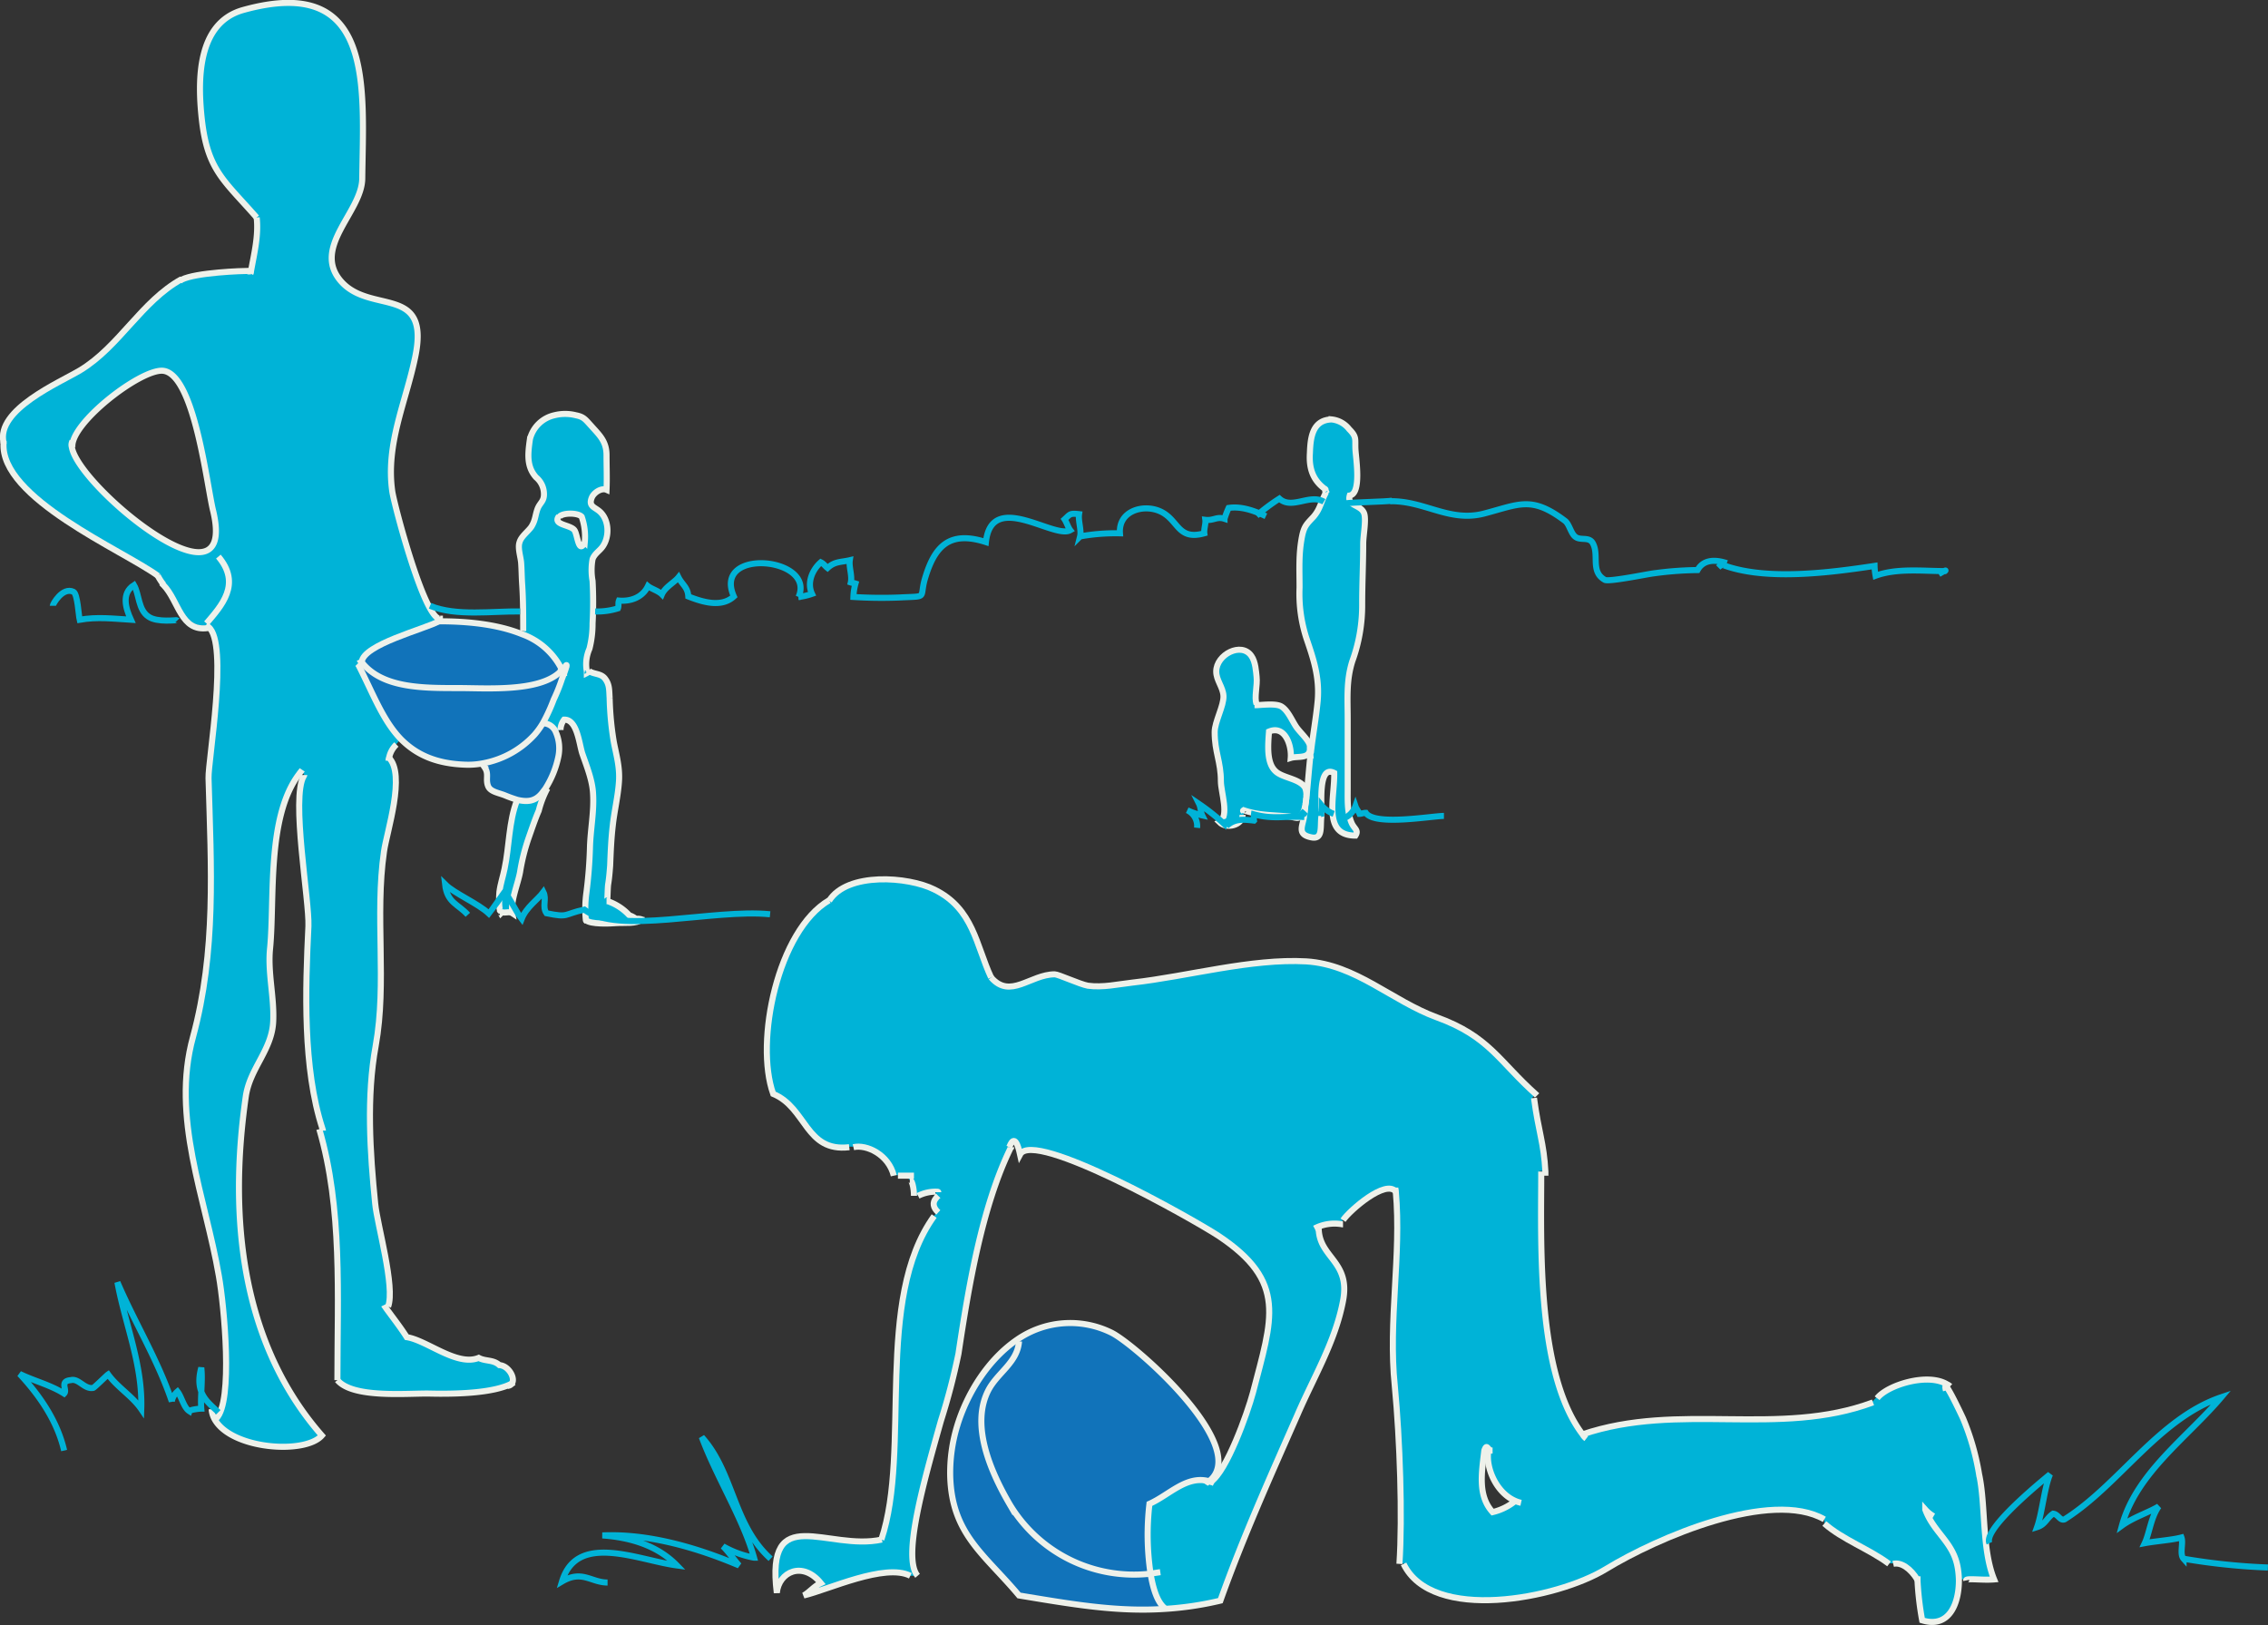 <svg xmlns="http://www.w3.org/2000/svg" viewBox="0 0 438.212 313.944">
  <rect x="0" y="0" width="438.212" height="313.944" fill="#333333" stroke="none"/>
  <defs>
    <style>
      .cls-1 {
        fill: #00b3d7;
      }

      .cls-2 {
        fill: #1173ba;
      }

      .cls-3, .cls-4 {
        fill: none;
        stroke-width: 1.173px;
      }

      .cls-3 {
        stroke: #eef1ea;
      }

      .cls-4 {
        stroke: #00b3d7;
      }
    </style>
  </defs>
  <g id="Group_5" data-name="Group 5" transform="translate(-0.008 0.029)">
    <g id="XMLID_2_">
      <g id="Group_3" data-name="Group 3">
        <path id="Path_49" data-name="Path 49" class="cls-1" d="M292.7,290c-3.8-1.7-5.7-6.7-5.1-9.7h.5c-.7-.2-.8-1.4-1.3,0-.5,4.3-1.3,8.7,1.6,11.9A12.509,12.509,0,0,0,292.7,290ZM234,286.3c3-2,7-13.1,8.1-17.2,3.7-14.3,6.8-21.4-6.7-30.3-4.9-3.2-35.8-20.6-38.3-15.7-1-4.6-1.9-1.8-2-1.5l.2.1c-5.6,11.4-8.2,27.2-10.1,39.8a129.346,129.346,0,0,1-3.4,13c-3.3,11.7-7.5,26.4-4.5,29.9h-1.6c-4.9-2.5-15.8,2.7-20.6,3.8,1.1-.6,2-1.8,3.3-2.4-3.5-4.3-8.1-2.2-8.5,1.9-2.2-17.8,9.8-7.9,20.3-10.3,5.7-17.4-1.6-46.4,10.2-62.5l.8-.8a1.888,1.888,0,0,1-.4-2.8v-1.2a7.621,7.621,0,0,0-3.6.8h-.8c0-1.7-.4-3.1-.8-3.1V227h-3.1c-1-4-5.4-6.1-7.8-5.5h-.8c-8.5,1-8.2-7.6-14.7-10.3-3.6-10,.9-31.6,10.8-37.4,3.6-5.6,15.3-4.7,20.3-2.2,7.6,3.8,8.1,10.8,11,17,3.7,4.3,7.6-.6,12.3-.6.7,0,4.8,1.9,6.4,2.2,2.9.4,5.9-.3,8.6-.6,10.7-1.2,23-4.7,33.6-4.1,9.6.6,16.5,7.6,25.2,10.8,10.2,3.7,12,8.5,19.3,15l-.6.7c.9,6.7,1.9,8.6,2.2,14.2h-.8c0,13.8-1,39,8,50.8,18.7-6.5,37.9.5,56.2-6.2l.8-.8c1.9-2.5,9.7-5,13.5-2.7l-.2.4c.5.3,2.7,4.9,3.3,6.2a48.019,48.019,0,0,1,3.1,10.8c1.2,6.1.5,14.4,2.9,20.3-2.3.2-5.5-.3-5.5.1h-1.3c0,4.5-1.9,9.3-7.1,7.7a58.949,58.949,0,0,1-.9-7.7h0c-1.2-2.2-3.2-3.5-4.7-3.1H365c-3.8-2.8-9-4.7-12.5-7.8v-.8c-10.3-5.9-32.2,3.4-42.2,9.6-9.5,5.8-33.6,10.5-39.1-1h-.8c.6-9.1.1-23.9-.9-34.4-1.3-12.6,1.4-25.2.2-37.5h-.1c-1.9-2.5-8.9,3.6-10.2,5.5l-.1.8a8.408,8.408,0,0,0-5.4.8h.8c.1,5.7,6.2,6.3,4.7,14-1.5,7.9-5.7,14.8-8.8,22-5.5,12.5-10.5,23.6-14.9,35.9a62.736,62.736,0,0,1-10.8,1.6c-1.4-1.1-2.2-3.7-2.7-6.7a50.738,50.738,0,0,1-.2-13.4c3.8-1.7,7.1-5.5,11.4-4.4A1.269,1.269,0,0,1,234,286.3Z"/>
        <path id="Path_50" data-name="Path 50" class="cls-1" d="M256.1,94.5h0c-2.3-1.8-3.1-4-2.9-7,.1-2.8.4-6.4,4.2-6.5a4.932,4.932,0,0,1,3.4,1.9c1.5,1.5,1.1,1.9,1.2,3.9.1,1.8,1.2,8.5-1.1,8.9-.6,2.1,2.2,1.7,2.8,3.5.4,1.3-.2,4.3-.2,5.8,0,3.8-.2,7.8-.2,11.7a31.431,31.431,0,0,1-1.9,11c-1.2,3.8-.9,7.2-.9,11.2v13.5c0,2.2-.1,4.4.7,6.4.5,1.3,1.5,1.5.8,2.6-6.4,0-4-7.2-4.1-12.1-3.3-1.7-2.3,6.6-2.5,8.6-.2,2.1.3,4.4-2.1,3.8-2.7-.6-1.4-2.3-1.2-4.2a9.852,9.852,0,0,0,.2-1.7h0a7.719,7.719,0,0,0,.2-1.5h0c.3-2.8.5-5.6.8-8.4a1.268,1.268,0,0,1,.1-.6c.4-3.4,1-6.7,1.3-9.9.4-4.5-.8-8.1-2.1-11.9a27.859,27.859,0,0,1-1.4-10c0-3.7-.2-6.5.5-10,.4-1.9.9-2.3,2.2-3.7,1.3-1.5,1.4-2.8,2.3-4.5-.3-.5-.3-.7-.1-.8Z"/>
        <path id="Path_51" data-name="Path 51" class="cls-1" d="M242.9,136.2c1.6-.1,3.6-.3,4.6.2,1.3.7,2.1,2.7,2.9,3.9.7,1.1,2.6,2.7,2.7,3.8v.8c-.3,1.7-2.4,1.1-3.7,1.5.2-2.4-1.1-6.4-4.2-5.1-.2,2.7-.5,6.1,1.3,7.7,1.4,1.3,4.7,1.4,5.7,3.2a3.689,3.689,0,0,1,.2,1.7h0c-.1.5-.1,1-.2,1.5h0a5.307,5.307,0,0,1-.3,1.1c-.9,1.9-1.2,1.2-3,1-3.2-.3-5.7-.2-8.6-1.2-.3.2.1.1.2.3l-.2.7c0,2-3.1,2.8-4.5,1.4,2-1.2.3-5.8.3-7.9,0-3.9-1.2-5.6-1.2-9.5,0-2,1.8-5.1,1.7-7-.1-1.7-1.4-2.9-1.4-4.7-.1-3.4,4.9-5.9,6.8-3a10.681,10.681,0,0,1,1,4c.2,1.7-.6,4,0,5.3Z"/>
        <path id="Path_52" data-name="Path 52" class="cls-2" d="M214.8,257.3c4.6,2.2,27.6,22.5,18.7,28.9-4.2-1.1-7.5,2.7-11.4,4.4a50.74,50.74,0,0,0,.2,13.4,27.662,27.662,0,0,1-27.1-13.4c-3.5-6-7.7-15.2-4.1-22.1,1.7-3.4,5.5-5.3,5.9-9.4l-.3-.5A17.571,17.571,0,0,1,214.8,257.3Z"/>
        <path id="Path_53" data-name="Path 53" class="cls-2" d="M225,310.7c-9.3.6-17.8-.9-28.1-2.6-6.7-8-13-11.8-13.3-23.1a31.114,31.114,0,0,1,1.3-9.5c2-6.7,6.2-13.1,11.6-16.8l.3.5c-.3,4.1-4.1,6-5.9,9.4-3.6,6.9.6,16.1,4.1,22.1a28.015,28.015,0,0,0,27.1,13.4C222.8,307,223.6,309.6,225,310.7Z"/>
        <path id="Path_54" data-name="Path 54" class="cls-1" d="M108.9,130.2c-.1-.3-.2-.5-.3-.8a13.783,13.783,0,0,0-7.7-6.9l.3-.6c0-3,0-6-.2-9-.1-1.5-.1-2.8-.2-4.2-.1-1.2-.7-2.9-.3-4,.3-1.1,1.7-2.1,2.3-3,.8-1.3.7-2.2,1.2-3.5.5-1.2,1.3-1.4,1.2-3a4.168,4.168,0,0,0-1.5-3c-1.9-2.1-1.6-4.6-1.2-7.4a6.291,6.291,0,0,1,4.7-4.6,8.531,8.531,0,0,1,4.2,0c1.5.3,1.8.8,2.9,2,1.6,1.8,3,3,3,5.7,0,2.2.1,4.4,0,6.7-.9-.4-2.3.4-2.8,1.4-.8,1.8.5,1.9,1.5,2.8,1.8,1.6,1.9,4.8.6,6.7-.6.9-1.6,1.4-2,2.5a11.854,11.854,0,0,0,0,4.2,74.762,74.762,0,0,1,0,8.2,19.349,19.349,0,0,1-.6,4.9,7.388,7.388,0,0,0-.5,4.4v.3c.2-.1.1-.1,0-.2l.5-.1c1,.7,2.4.4,3.2,1.6.8,1.1.7,2.2.8,3.6a59.682,59.682,0,0,0,.8,8.5c.5,2.6,1.2,4.9,1,7.7-.2,2.9-.9,5.7-1.2,8.5-.3,2.6-.4,5.1-.5,7.7-.1,1.3-.2,2.5-.4,3.7-.1.9-.1,3-.2,3v.1a10.138,10.138,0,0,1,4.1,2.7,4.15,4.15,0,0,1,1.3.7,2.161,2.161,0,0,1,1.1.1c-1.1,1-3.3.7-4.8.7-1.2.1-5.2.3-6-.6a22.39,22.39,0,0,1,.1-5.2,86.613,86.613,0,0,0,.7-8.9c.2-3.4.8-6.8.6-10.2-.1-2.5-1.2-5.3-2.1-7.9-.7-1.9-1-6.6-3.5-6.5a3.456,3.456,0,0,0-.7,2l-1,.3a2.745,2.745,0,0,0-2.4-1.7l-.1-.1a34.888,34.888,0,0,0,2-4.4,33.346,33.346,0,0,0,1.6-4C108.6,131,108.7,130.6,108.9,130.2Zm-1-30.5c-1.3,1.7,2.3,1.6,3,2.6.6.8.8,4.8,2,2.3a11.623,11.623,0,0,0-.6-4.9c-.7-.8-3.7-.8-4.3,0Z"/>
        <path id="Path_55" data-name="Path 55" class="cls-2" d="M108.2,129.7l.3-.3h0c.1.3.2.5.3.8-.2.4-.3.8-.4,1a33.346,33.346,0,0,1-1.6,4,34.888,34.888,0,0,1-2,4.4,16.272,16.272,0,0,1-11.5,7.9,21.863,21.863,0,0,1-3.6.3c-5.9-.2-9.7-2.1-12.4-4.9-3.5-3.6-5.4-8.8-8.2-14.3l.6-.3V128c4,5.1,12,5,18.8,5C94.1,132.9,104.3,133.7,108.2,129.7Z"/>
        <path id="Path_56" data-name="Path 56" class="cls-2" d="M108.5,129.4h0c-.4,0-.3.1-.3.3-4,4-14.1,3.2-19.6,3.2-6.7,0-14.8.1-18.8-5,.1-3.4,12.2-6.4,14.9-7.9h.2c5,0,11,.5,15.9,2.5C104.2,124,107.1,126.1,108.5,129.4Z"/>
        <path id="Path_57" data-name="Path 57" class="cls-2" d="M93.6,148.3l-.2-.8a17.859,17.859,0,0,0,9.8-5.5,14.648,14.648,0,0,0,1.7-2.4l.1.1a2.7,2.7,0,0,1,2.4,1.7,7.817,7.817,0,0,1,.5,4.7,18.389,18.389,0,0,1-2.5,6.2c-.2.3-.4.5-.6.8-1.4,1.8-3,1.8-4.8,1.4a25.029,25.029,0,0,1-2.5-.9c-1.3-.5-2.8-.7-3.2-1.8C93.8,150.5,94.5,149.4,93.6,148.3Z"/>
        <path id="Path_58" data-name="Path 58" class="cls-1" d="M105.3,152.3l.3.2c-.7,1-1,2.9-1.5,4-.7,1.7-1.3,3.4-1.9,5.1a50.558,50.558,0,0,0-1.7,6.7c-.4,2.3-1.9,5.7-1.5,8-.6-.5-1.4,0-2-.2l-.2.2-.2-.2.1-.1c-.3-.2-.2-2.9-.2-3.7a32.69,32.69,0,0,1,1-4.5c.9-4.3.8-9.1,2.4-13.2v-.1a4.057,4.057,0,0,0,4.8-1.4A2.1,2.1,0,0,0,105.3,152.3Z"/>
        <path id="Path_59" data-name="Path 59" class="cls-1" d="M13.9,86.4c1.3,7.6,32.2,33,27.3,12.3C40,94,37.6,72.2,31.5,71.6c-4.3-.4-18,10.2-17.5,14.8ZM35.2,54.1c2.8-1.4,11.7-1.7,13.2-1.7h.1C49.1,49,50,45.5,49.6,42c-6.3-7.2-9.5-9.1-10.6-19-.8-7.3-1-18.6,8-21.1C72.5-5.2,70.2,16.8,70,34.5c-.1,6.4-9.7,13.2-4.2,19.7,5.7,6.7,17.5.5,14.4,14.9-1.8,8.6-5.7,16.7-4.4,25.8.4,2.7,6.2,24.6,9.2,24.6v.4h-.2c-2.7,1.5-14.7,4.5-14.9,7.9v.3l-.6.3c2.8,5.5,4.7,10.7,8.2,14.3l-.9,1a4.832,4.832,0,0,0-1.4,2.5c3.4,3.2-.4,14.5-.9,18.2-1.8,12.4.6,25.3-1.6,37.5-1.8,9.8-1.1,20.6-.1,30.5.4,4.1,3.9,16.1,2.5,19.9l-.3.2c1.3,1.8,2.8,3.7,4,5.6,3.9.6,9.7,5.7,13.9,4,1.3.7,2.8.3,4,1.4,1.7.1,3,2.3,2.5,3.4-3.6,2.1-11.3,2.1-15.9,2-4.2-.1-14.9,1.1-17.9-2.6,0-16.5,1-33-3.5-48.5l.5-.2c-3.8-11.7-3.2-26.9-2.7-39.1.2-4.9-3.4-24.8-.9-29l-.9-.4c-6.3,8.3-4.7,24.1-5.6,33.6-.5,4.7.8,9.4.6,14.1-.2,5.6-4.5,9.1-5.3,14.6-3.4,23.6-.8,47.8,14.7,65.5-3.2,3.7-17.4,2.7-20.7-3.1l.4-.2c3.2-3.2,1.5-21.9.5-27.5-2.6-15.2-9.3-30.7-5-46.2,4.5-16.6,3.6-32.7,3-50-.1-3.4,3.9-26.1,0-29.2l-.1.1c-5.3.8-5.6-5.2-8.6-8.3-.4-.6-.7-1.2-1.1-1.7C23.9,105.9.1,95.8.9,85.1h0c-1.4-6.3,10.9-11.5,14.8-14,7.6-4.6,11.7-13.3,19.6-17.6Z"/>
      </g>
      <g id="Group_4" data-name="Group 4">
        <path id="Path_60" data-name="Path 60" class="cls-3" d="M49.6,42c-6.3-7.2-9.5-9.1-10.6-19-.8-7.3-1-18.6,8-21.1C72.5-5.2,70.2,16.8,70,34.5c-.1,6.4-9.7,13.2-4.2,19.7,5.7,6.7,17.5.5,14.4,14.9-1.8,8.6-5.7,16.7-4.4,25.8.4,2.7,6.2,24.6,9.2,24.6a.367.367,0,0,0,.3-.1"/>
        <path id="Path_61" data-name="Path 61" class="cls-3" d="M49.6,42c.4,3.5-.5,7-1.1,10.4a.756.756,0,0,1-.1.4"/>
        <path id="Path_62" data-name="Path 62" class="cls-3" d="M34.7,54.3c.1-.1.3-.2.4-.3,2.8-1.4,11.7-1.7,13.2-1.7"/>
        <path id="Path_63" data-name="Path 63" class="cls-3" d="M.7,85.5v.1"/>
        <path id="Path_64" data-name="Path 64" class="cls-3" d="M35.1,53.9c-7.8,4.3-12,13-19.6,17.6-4,2.4-16.3,7.6-14.8,14"/>
        <path id="Path_65" data-name="Path 65" class="cls-3" d="M14,85.2a1.574,1.574,0,0,0-.1,1.2c1.3,7.6,32.2,33,27.3,12.3C40,94,37.6,72.2,31.5,71.6c-4.3-.4-18,10.2-17.5,14.8"/>
        <path id="Path_66" data-name="Path 66" class="cls-3" d="M.7,85.2v.3h0c-.8,10.7,23.1,20.8,29.8,25.7.1.1.2.2.3.2"/>
        <path id="Path_67" data-name="Path 67" class="cls-3" d="M31.2,112.6l.4.4c3,3.1,3.3,9.1,8.6,8.3"/>
        <path id="Path_68" data-name="Path 68" class="cls-3" d="M30.4,111c0,.1.1.1.1.2a9.908,9.908,0,0,0,1.1,1.7h0"/>
        <path id="Path_69" data-name="Path 69" class="cls-3" d="M39.8,120.8c.2.1.3.2.5.3,3.9,3.1-.1,25.9,0,29.2.5,17.3,1.5,33.4-3,50-4.3,15.6,2.4,31,5,46.2,1,5.6,2.8,24.3-.5,27.5"/>
        <path id="Path_70" data-name="Path 70" class="cls-3" d="M58.4,148.7c-.2.3-.4.5-.6.8-6.3,8.3-4.7,24.1-5.6,33.6-.5,4.7.8,9.4.6,14.1-.2,5.6-4.5,9.1-5.3,14.6-3.4,23.6-.8,47.8,14.7,65.5C59,281,44.8,280,41.5,274.2a4.657,4.657,0,0,1-.6-2"/>
        <path id="Path_71" data-name="Path 71" class="cls-3" d="M58.8,149.7c0,.1-.1.1-.1.2-2.5,4.2,1.1,24.1.9,29-.6,12.2-1.1,27.4,2.7,39.1,0,.1.1.2.1.4"/>
        <path id="Path_72" data-name="Path 72" class="cls-3" d="M75,146.2l.1.1c3.4,3.2-.4,14.5-.9,18.2-1.8,12.4.6,25.3-1.6,37.5-1.8,9.8-1.1,20.6-.1,30.5.4,4.1,3.9,16.1,2.5,19.9"/>
        <path id="Path_73" data-name="Path 73" class="cls-3" d="M61.7,218.1c4.5,15.4,3.5,32,3.5,48.5"/>
        <path id="Path_74" data-name="Path 74" class="cls-3" d="M65.2,266.6c3,3.6,13.7,2.5,17.9,2.6,4.5.1,12.3,0,15.9-2a.349.349,0,0,0,.2-.1"/>
        <path id="Path_75" data-name="Path 75" class="cls-3" d="M74.2,252.1c.1.2.3.4.4.6,1.3,1.8,2.8,3.7,4,5.6,3.9.6,9.7,5.7,13.9,4,1.3.7,2.8.3,4,1.4,1.7.1,3,2.3,2.5,3.4a1.013,1.013,0,0,1-.9.6"/>
        <path id="Path_76" data-name="Path 76" class="cls-3" d="M84.8,120c-2.7,1.5-14.7,4.5-14.9,7.9v.3"/>
        <path id="Path_77" data-name="Path 77" class="cls-3" d="M84.4,120H85c5,0,11,.5,15.9,2.5a13.783,13.783,0,0,1,7.7,6.9c.1.3.2.5.3.8a.367.367,0,0,1,.1.3"/>
        <path id="Path_78" data-name="Path 78" class="cls-3" d="M69.5,127.4a1,1,0,0,0,.4.5c4,5.1,12,5,18.8,5,5.4,0,15.6.8,19.6-3.2l.3-.3c-.3,0-.3.1-.3.3,0,.1.1.3,0,.4"/>
        <path id="Path_79" data-name="Path 79" class="cls-3" d="M69.1,128.2c.1.1.1.2.2.3,2.8,5.5,4.7,10.7,8.2,14.3,2.8,2.8,6.5,4.7,12.4,4.9a14.606,14.606,0,0,0,3.6-.3,17.859,17.859,0,0,0,9.8-5.5,14.648,14.648,0,0,0,1.7-2.4,34.888,34.888,0,0,0,2-4.4,33.346,33.346,0,0,0,1.6-4c.1-.2.2-.6.4-1,.4-1.1.8-2.3.1-1.2"/>
        <path id="Path_80" data-name="Path 80" class="cls-3" d="M76.6,143.8a4.832,4.832,0,0,0-1.4,2.5,1.268,1.268,0,0,0-.1.6"/>
        <path id="Path_81" data-name="Path 81" class="cls-3" d="M42.2,107.5c4.5,5.3.6,9.5-2.3,12.9"/>
        <path id="Path_82" data-name="Path 82" class="cls-3" d="M191.5,188.8c-2.9-6.2-3.4-13.3-11-17-5-2.5-16.8-3.4-20.3,2.2"/>
        <path id="Path_83" data-name="Path 83" class="cls-3" d="M160.2,173.9c-9.9,5.8-14.4,27.3-10.8,37.4,6.5,2.7,6.2,11.3,14.7,10.3"/>
        <path id="Path_84" data-name="Path 84" class="cls-3" d="M164.9,221.6c2.5-.6,6.8,1.4,7.8,5.5"/>
        <path id="Path_85" data-name="Path 85" class="cls-3" d="M173.5,227.1h3.1"/>
        <path id="Path_86" data-name="Path 86" class="cls-3" d="M175.8,227.9c.4,0,.8,1.5.8,3.1"/>
        <path id="Path_87" data-name="Path 87" class="cls-3" d="M177.4,231a7.39,7.39,0,0,1,3.6-.8c.1,0,.3,0,.3.1"/>
        <path id="Path_88" data-name="Path 88" class="cls-3" d="M181.3,231c-.1.1-.3.2-.4.4-.8.9-.6,1.9.4,2.8"/>
        <path id="Path_89" data-name="Path 89" class="cls-3" d="M180.5,234.9c-11.7,16.2-4.4,45.2-10.2,62.5"/>
        <path id="Path_90" data-name="Path 90" class="cls-3" d="M170.4,297.4c-10.5,2.3-22.5-7.5-20.3,10.3.4-4.1,5-6.2,8.5-1.9-1.3.6-2.2,1.8-3.3,2.4,4.7-1.1,15.7-6.3,20.6-3.8"/>
        <path id="Path_91" data-name="Path 91" class="cls-3" d="M195.4,221.6a.1.1,0,0,1-.1.1c-5.6,11.4-8.2,27.2-10.1,39.8a129.346,129.346,0,0,1-3.4,13c-3.3,11.7-7.5,26.4-4.5,29.9"/>
        <path id="Path_92" data-name="Path 92" class="cls-3" d="M195,221.6h0c.2-.4,1.1-3.2,2.1,1.4,2.6-4.9,33.4,12.5,38.3,15.7,13.4,8.9,10.4,16,6.7,30.3-1.1,4.1-5.1,15.2-8.1,17.2-.1.1-.2.1-.3.2"/>
        <path id="Path_93" data-name="Path 93" class="cls-3" d="M254.8,237.3c.1,5.7,6.2,6.3,4.7,14-1.5,7.9-5.7,14.8-8.8,22-5.5,12.5-10.5,23.6-14.9,35.9a62.736,62.736,0,0,1-10.8,1.6c-9.3.6-17.8-.9-28.1-2.6-6.7-8-13-11.8-13.3-23.1a31.114,31.114,0,0,1,1.3-9.5c2-6.7,6.2-13.1,11.6-16.8a18,18,0,0,1,18.2-1.4c4.6,2.2,27.6,22.5,18.7,28.9a1,1,0,0,0-.5.4"/>
        <path id="Path_94" data-name="Path 94" class="cls-3" d="M196.9,259.1c-.3,4.1-4.1,6-5.9,9.4-3.6,6.9.6,16.1,4.1,22.1A28.015,28.015,0,0,0,222.2,304c.7-.1,1.3-.2,2-.3"/>
        <path id="Path_95" data-name="Path 95" class="cls-3" d="M225.1,310.7h0c-1.5-1.2-2.3-3.8-2.8-6.8a50.738,50.738,0,0,1-.2-13.4c3.8-1.7,7.1-5.5,11.4-4.4a1.421,1.421,0,0,1,.6.2c.2,0,.3.1.5.2"/>
        <path id="Path_96" data-name="Path 96" class="cls-3" d="M254,237.3a8.408,8.408,0,0,1,5.4-.8h.1"/>
        <path id="Path_97" data-name="Path 97" class="cls-3" d="M259.5,235.7c1.3-1.9,8.3-8,10.2-5.5"/>
        <path id="Path_98" data-name="Path 98" class="cls-3" d="M269.6,229.4c0,.3.1.5.1.8,1.1,12.3-1.5,25-.2,37.5,1,10.5,1.5,25.3.9,34.4"/>
        <path id="Path_99" data-name="Path 99" class="cls-3" d="M271.2,302.1c5.5,11.4,29.6,6.8,39.1,1,10-6.1,31.9-15.5,42.2-9.6"/>
        <path id="Path_100" data-name="Path 100" class="cls-3" d="M352.5,294.3c3.5,3.1,8.8,5,12.5,7.8"/>
        <path id="Path_101" data-name="Path 101" class="cls-3" d="M365.8,302.1c1.5-.4,3.4.9,4.7,3.1"/>
        <path id="Path_102" data-name="Path 102" class="cls-3" d="M370.5,304.5v.8a58.954,58.954,0,0,0,.9,7.7c5.2,1.6,7.1-3.2,7.1-7.7a16.412,16.412,0,0,0-.2-2.3c-.8-5.1-4.6-6.8-6.3-11.4a6.529,6.529,0,0,0,1.6,1.3"/>
        <path id="Path_103" data-name="Path 103" class="cls-3" d="M379.9,305.3h0c-.1-.5,3.1,0,5.4-.2-2.4-5.9-1.6-14.3-2.9-20.3a48.018,48.018,0,0,0-3.1-10.8c-.6-1.3-2.8-5.9-3.3-6.2-.1-.1-.2.1,0,.8"/>
        <path id="Path_104" data-name="Path 104" class="cls-3" d="M362.7,270.1c1.9-2.5,9.7-5,13.5-2.7a2.092,2.092,0,0,1,.6.4"/>
        <path id="Path_105" data-name="Path 105" class="cls-3" d="M361.9,270.9c-18.2,6.8-37.4-.2-56.2,6.2h-.1"/>
        <path id="Path_106" data-name="Path 106" class="cls-3" d="M297.8,226.3c0,13.8-1,39,8,50.8a2.7,2.7,0,0,0,.7.8"/>
        <path id="Path_107" data-name="Path 107" class="cls-3" d="M298.6,227.1v-.8c-.3-5.6-1.3-7.5-2.2-14.2"/>
        <path id="Path_108" data-name="Path 108" class="cls-3" d="M191.5,188.8c3.7,4.3,7.6-.6,12.3-.6.7,0,4.8,1.9,6.4,2.2,2.9.4,5.9-.3,8.6-.6,10.7-1.2,23-4.7,33.6-4.1,9.6.6,16.5,7.6,25.2,10.8,10.2,3.7,12,8.5,19.3,15l.1.1"/>
        <path id="Path_109" data-name="Path 109" class="cls-3" d="M288.4,280.2h-.3c-.7-.2-.8-1.4-1.3,0-.5,4.3-1.3,8.7,1.6,11.9a10.812,10.812,0,0,0,4.3-2.1c.1-.1.3-.2.4-.4"/>
        <path id="Path_110" data-name="Path 110" class="cls-3" d="M287.6,280.2c-.6,3,1.3,8,5.1,9.7a5.637,5.637,0,0,0,1.2.4"/>
        <path id="Path_111" data-name="Path 111" class="cls-3" d="M101.1,121.9c0-3,0-6-.2-9-.1-1.5-.1-2.8-.2-4.2-.1-1.2-.7-2.9-.3-4,.3-1.1,1.7-2.1,2.3-3,.8-1.3.7-2.2,1.2-3.5.5-1.2,1.3-1.4,1.2-3a4.168,4.168,0,0,0-1.5-3c-1.9-2.1-1.6-4.6-1.2-7.4a6.291,6.291,0,0,1,4.7-4.6,8.531,8.531,0,0,1,4.2,0c1.5.3,1.8.8,2.9,2,1.6,1.8,3,3,3,5.7,0,2.2.1,4.4,0,6.7-.9-.4-2.3.4-2.8,1.4-.8,1.8.5,1.9,1.5,2.8,1.8,1.6,1.9,4.8.6,6.7-.6.9-1.6,1.4-2,2.5a11.854,11.854,0,0,0,0,4.2,74.762,74.762,0,0,1,0,8.2,19.349,19.349,0,0,1-.6,4.9,7.388,7.388,0,0,0-.5,4.4v.3c.2-.1.1-.1,0-.2h0"/>
        <path id="Path_112" data-name="Path 112" class="cls-3" d="M108,99.7h0c-1.3,1.7,2.2,1.6,3,2.7.6.8.8,4.8,2,2.3a11.623,11.623,0,0,0-.6-4.9c-.7-.8-3.7-.8-4.3,0,0,.1-.1.1-.1.2"/>
        <path id="Path_113" data-name="Path 113" class="cls-3" d="M113.8,129.6c1,.7,2.4.4,3.2,1.6.8,1.1.7,2.2.8,3.6a59.682,59.682,0,0,0,.8,8.5c.5,2.6,1.2,4.9,1,7.7-.2,2.9-.9,5.7-1.2,8.5-.3,2.6-.4,5.1-.5,7.7-.1,1.3-.2,2.5-.4,3.7-.1.9-.1,3-.2,3"/>
        <path id="Path_114" data-name="Path 114" class="cls-3" d="M105,139.7a2.7,2.7,0,0,1,2.4,1.7,7.817,7.817,0,0,1,.5,4.7,18.389,18.389,0,0,1-2.5,6.2c-.2.3-.4.5-.6.8-1.4,1.8-3,1.8-4.8,1.4a25.029,25.029,0,0,1-2.5-.9c-1.3-.5-2.8-.7-3.2-1.8-.5-1.3.2-2.3-.6-3.5.2,0,.2.2.3.3"/>
        <path id="Path_115" data-name="Path 115" class="cls-3" d="M99.9,154.6c-1.6,4.1-1.5,9-2.4,13.2-.3,1.5-.8,2.9-1,4.5-.1.8-.1,3.5.2,3.7"/>
        <path id="Path_116" data-name="Path 116" class="cls-3" d="M96.4,176.4l.2-.2s.1,0,.2.2c.1-.1.1-.2.2-.2.7.2,1.4-.2,2,.2-.4-2.3,1.1-5.7,1.5-8a38.706,38.706,0,0,1,1.7-6.7c.6-1.7,1.2-3.5,1.9-5.1a19.31,19.31,0,0,1,1.5-4,1.38,1.38,0,0,1,.3-.4"/>
        <path id="Path_117" data-name="Path 117" class="cls-3" d="M108.3,141a3.456,3.456,0,0,1,.7-2c2.5-.1,2.9,4.6,3.5,6.5.9,2.6,2,5.3,2.1,7.9.2,3.4-.5,6.8-.6,10.2a86.615,86.615,0,0,1-.7,8.9,22.509,22.509,0,0,0-.1,5.2c0,.1.1.2.2.3"/>
        <path id="Path_118" data-name="Path 118" class="cls-3" d="M113.2,177.7h0c.8.9,4.8.7,6,.6,1.5-.1,3.8.2,4.8-.7l.1-.1"/>
        <path id="Path_119" data-name="Path 119" class="cls-3" d="M117.2,174c.1,0,.2.1.3.1a10.138,10.138,0,0,1,4.1,2.7,4.15,4.15,0,0,1,1.3.7,2.161,2.161,0,0,1,1.1.1,1.268,1.268,0,0,0,.6.1"/>
        <path id="Path_120" data-name="Path 120" class="cls-3" d="M242.8,136c-.5-1.3.2-3.6,0-5.3-.1-.9-.2-2.9-1-4-1.9-2.8-6.8-.3-6.8,3,0,1.7,1.3,3,1.4,4.7.1,1.9-1.7,5-1.7,7,0,3.9,1.2,5.7,1.2,9.5,0,2.1,1.7,6.8-.3,7.9,1.4,1.4,4.5.6,4.5-1.4"/>
        <path id="Path_121" data-name="Path 121" class="cls-3" d="M252.2,155.6a5.307,5.307,0,0,1-.3,1.1c-.9,1.9-1.2,1.2-3,1-3.2-.3-5.7-.2-8.6-1.2-.3.2.1.1.2.3"/>
        <path id="Path_122" data-name="Path 122" class="cls-3" d="M252.4,154a6.8,6.8,0,0,1-.2,1.5"/>
        <path id="Path_123" data-name="Path 123" class="cls-3" d="M242.4,136.2h.5c1.6-.1,3.6-.3,4.6.2,1.3.7,2.1,2.7,2.9,3.9.7,1.1,2.6,2.7,2.7,3.8v.8c-.3,1.7-2.4,1.1-3.7,1.5.2-2.4-1.1-6.4-4.2-5.1-.2,2.7-.5,6.1,1.3,7.7,1.4,1.3,4.7,1.4,5.7,3.2a3.689,3.689,0,0,1,.2,1.7"/>
        <path id="Path_124" data-name="Path 124" class="cls-3" d="M256.1,94.5h0c-2.4-1.7-3.2-4-3-7,.1-2.8.4-6.4,4.2-6.5a4.932,4.932,0,0,1,3.4,1.9c1.5,1.5,1.1,1.9,1.2,3.9.1,1.8,1.2,8.5-1.1,8.9-.6,2.1,2.2,1.7,2.8,3.5.4,1.3-.2,4.3-.2,5.8,0,3.8-.2,7.8-.2,11.7a31.431,31.431,0,0,1-1.9,11c-1.2,3.8-.9,7.2-.9,11.2v13.5c0,2.2-.1,4.4.7,6.4.5,1.3,1.5,1.5.8,2.6-6.4,0-4-7.2-4.1-12.1-3.3-1.7-2.3,6.6-2.5,8.6-.2,2.1.3,4.4-2.1,3.8-2.7-.6-1.4-2.3-1.2-4.2a9.852,9.852,0,0,0,.2-1.7h0c.1-.5.1-1,.2-1.5h0c.3-2.8.5-5.6.8-8.4a1.268,1.268,0,0,1,.1-.6c.4-3.4,1-6.7,1.3-9.9.4-4.5-.8-8.1-2.1-11.9a27.859,27.859,0,0,1-1.4-10c0-3.7-.2-6.5.5-10,.4-1.9.9-2.3,2.2-3.7,1.3-1.5,1.4-2.8,2.3-4.5,0-.2,0-.3.1-.4-.2-.4-.2-.4-.1-.4.1.1-.1.3,0,.5"/>
      </g>
    </g>
    <path id="Path_125" data-name="Path 125" class="cls-4" d="M231.3,159.9a3.371,3.371,0,0,0-1.9-3.4,14.191,14.191,0,0,0,2.9,1c-.3-.6-.3-1.6-.6-2.2a41.794,41.794,0,0,1,4.9,3.9,2.768,2.768,0,0,0,.1-.9,2.757,2.757,0,0,0,.7.9c1.5-1.1,3.1-.9,4.9-.7a4.818,4.818,0,0,1,0-1.2h0c3.7,1,6,.3,9.7.5a4.888,4.888,0,0,0-.7-1.1,9.017,9.017,0,0,1,1,.9"/>
    <path id="Path_126" data-name="Path 126" class="cls-4" d="M254.7,157.6s0-.3.6-.4c0-.5.1-1.1.1-1.6a5.33,5.33,0,0,0,2.3,1.6"/>
    <path id="Path_127" data-name="Path 127" class="cls-4" d="M260,157.9a3.885,3.885,0,0,0,1.9-2.2c.2.6.6,1,.8,1.5.3,0,.8-.2,1.2-.2,1.7,2.6,12.8.6,15.1.6"/>
    <path id="Path_128" data-name="Path 128" class="cls-4" d="M12.4,280.2c-1.3-5.6-4.6-10.5-8.6-14.8,2.9,1.4,5.9,2.1,8.6,3.8.7-.7-1-2.4,1.3-2.6,1.5-.4,2.6,1.8,4.3,1.5.2,0,2.6-2.4,2.9-2.6,1.8,2.5,4.7,4.2,6.4,6.7.3-8.6-3.1-16.3-4.6-24.5,3.3,7.7,7.8,15,10.5,23a3.328,3.328,0,0,1,1.1-1.9c.8,1,1.2,3.1,2.3,3.8.1-.3,2-.5,2.3-.5-.2-2.4.3-5.4,0-7.9-1.4,5.1,1.5,6.8,3.3,8.6"/>
    <path id="Path_129" data-name="Path 129" class="cls-4" d="M384.4,298.1c-1.1-2.3,6.7-9.2,11.7-13.3-1.1,2.6-1.5,7.4-2.5,10.2,1.6-.5,1.8-1.7,3.1-2.6,1,.1,1.3,1.4,2.2,1.1,10.5-6.6,18.2-19.5,30.3-23.6-6.6,7.8-16.4,14.6-19.2,24.8,2.2-1.6,5.1-2.5,7.1-3.7-1.5,2.1-1.8,5.2-2.7,7.1,2.1-.4,5.2-.6,7.1-1.1.4,1.1-.4,3.2.4,4.1a125,125,0,0,0,16.3,1.7"/>
    <path id="Path_130" data-name="Path 130" class="cls-4" d="M148.9,301.1c-7.3-6.6-7.1-16.6-13.3-23.5,2.9,7.8,8,15.8,10.1,23.3a19.094,19.094,0,0,1-6-2.2c1.1,1.1,2.3,2.8,3.1,3.7-8-3.4-17.5-6.2-26.4-5.8,5.7.4,10.8,2.1,14.4,5.8-7.5-1-19.3-6.5-22.2,3.1,3.9-2.3,5.6.2,8.8.2"/>
    <path id="Path_131" data-name="Path 131" class="cls-4" d="M90.4,176.7c-1.9-2.1-4-2.3-4.4-5.9,1.8,1.8,6.4,3.7,8.5,5.7.1-.1,3.2-4.5,3-4.2,1,1.1,2.2,3.8,3.3,5.2.9-2.3,3.1-3.7,4.2-5.2.7,1.4-.3,2.8.6,4.1,4.4.9,3.2.2,7.3-.7,6.5,5,24.9-.2,35.9.9"/>
    <path id="Path_132" data-name="Path 132" class="cls-4" d="M10.2,117c0-.3,1.9-3.7,4-2.7.8.4,1,4.6,1.2,5.4,3.4-.6,6.6-.2,9.9,0-1-2.2-1.9-5.1.6-6.7,1,1.7.8,4.8,2.8,6.1,1.7,1.2,5.5.6,5.6.7"/>
    <path id="Path_133" data-name="Path 133" class="cls-4" d="M83.1,117c5,2.1,12.2,1,17.4,1.1"/>
    <path id="Path_134" data-name="Path 134" class="cls-4" d="M115,118.1a13.36,13.36,0,0,0,4.4-.6c.2-.5,0-1,.2-1.5,2.4.2,4.6-.7,5.6-2.8.6.5,2,.9,2.7,1.6.6-1.4,2.4-2.3,3.2-3.3.7,1.4,1.8,1.9,1.9,3.7,2.8,1.1,6.4,2.2,8.8,0-4.2-9.5,15.9-7.6,12.5.1a12.214,12.214,0,0,0,2.6-.6c-1-2.1,0-4.6,1.7-6.1.6.3.8.7,1.3,1.1,1.4-1.3,2.6-1.1,4.3-1.5-.2,1.3.5,3,.2,4.3.3.1.6.1.9.2a10.871,10.871,0,0,0-.4,2.6,88.083,88.083,0,0,0,8.9.1c5.8-.3,3.7.3,5-3.9,1.8-5.9,4.6-9.1,11.7-6.8,1.1-10.1,13.2-.5,16.3-2.3-.4-.5-.7-1.5-1.1-2.1,1.1-1,1-1.2,2.8-1-.2,1.3.5,3.1.2,4.3a38.769,38.769,0,0,1,7.7-.6c-.3-4.2,4.2-5.6,7.4-4.4,4,1.5,3.5,5.9,8.9,4.4-.1-.8.3-1.8.2-2.6,1.6.2,2.2-.7,3.7-.2a18.027,18.027,0,0,1,.8-2.1c2.6-.4,5.3.7,7.2,1.6"/>
    <path id="Path_135" data-name="Path 135" class="cls-4" d="M260.1,97.2c1.3-.2,7.6-.3,8.9-.5"/>
    <path id="Path_136" data-name="Path 136" class="cls-4" d="M242.8,99.6a36.064,36.064,0,0,1,4.4-3.3c2.4,2.2,5.9-1,8.6.6"/>
    <path id="Path_137" data-name="Path 137" class="cls-4" d="M268.6,96.8c6.7-.1,11.4,4.1,18.1,2.4,6.9-1.8,9.2-3.5,15.7,1.4.8.6,1.1,2.3,1.9,3,1,.9,2.6,0,3.4,1.2,1.4,2.3-.5,5.6,2.4,7.2.7.4,7.7-1,9-1.2a66.694,66.694,0,0,1,8.9-.7c1-1.8,2.9-2.1,5.1-1.5-.2.6-.6.5-1.1,1"/>
    <path id="Path_138" data-name="Path 138" class="cls-4" d="M333.1,109.2c8.3,3,20.5,1.4,29.1.1a12.252,12.252,0,0,0,.2,1.9c4.1-1.5,9-.9,13.4-.9.5-.4-.9.4-1.2.6"/>
  </g>
</svg>
